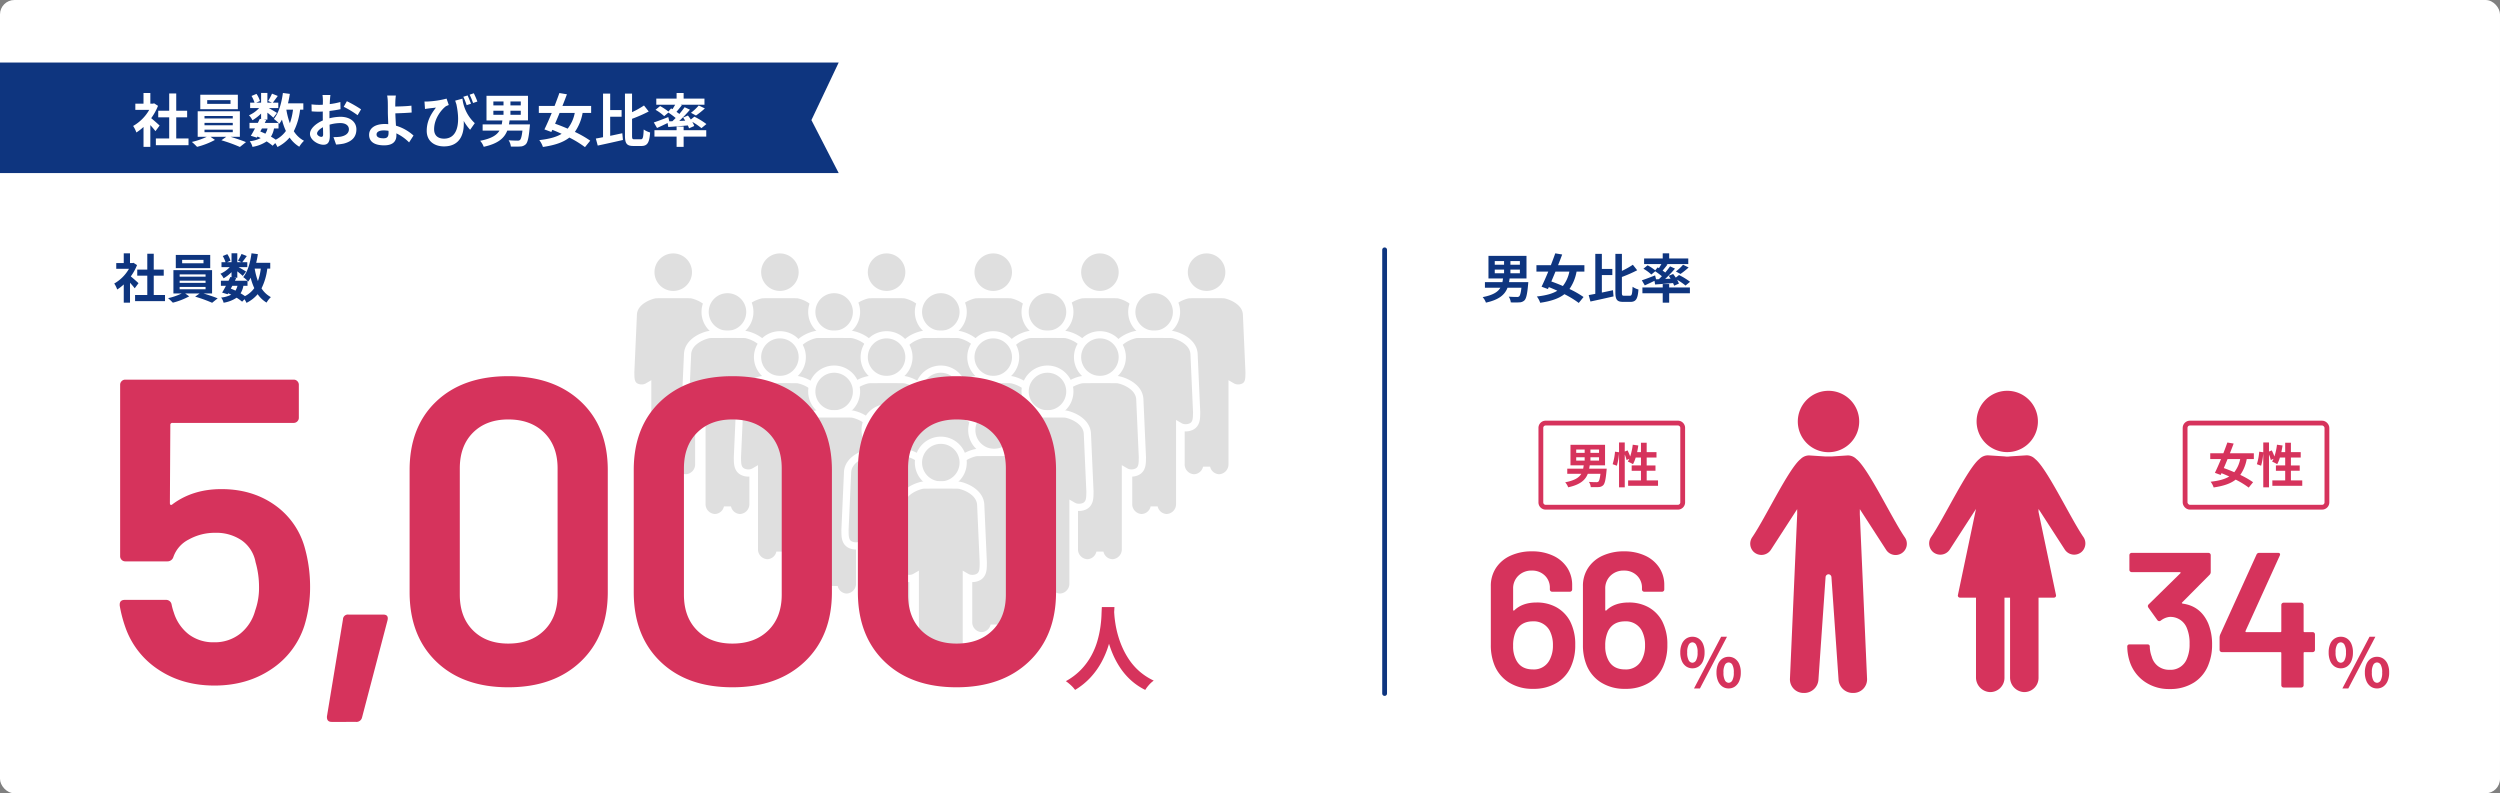 <svg xmlns="http://www.w3.org/2000/svg" width="1040" height="330" viewBox="0 0 1040 330">
  <rect x="0" y="0" width="1040" height="330" fill="#808080" stroke="none"/>
  <g id="グループ_2814" data-name="グループ 2814" transform="translate(-127 -865)">
    <rect id="長方形_676" data-name="長方形 676" width="1040" height="330" rx="6" transform="translate(127 865)" fill="#fff"/>
    <g id="グループ_2452" data-name="グループ 2452" transform="translate(0 10)">
      <g id="グループ_2358" data-name="グループ 2358" transform="translate(855.101 1017.573)">
        <path id="パス_1998" data-name="パス 1998" d="M69.441,12.771A12.771,12.771,0,1,1,56.67,0,12.771,12.771,0,0,1,69.441,12.771" transform="translate(-24.114 0)" fill="#d6335c"/>
        <path id="パス_1999" data-name="パス 1999" d="M64.252,93.645C58.823,85.7,49.123,65.083,44.167,61.174h0a4.991,4.991,0,0,0-3.59-1.52l-6.855.444H31.392l-6.855-.444a4.991,4.991,0,0,0-3.59,1.52h0C15.99,65.083,6.29,85.7.861,93.645a4.74,4.74,0,0,0,.411,5.965A4.7,4.7,0,0,0,8.6,98.9L19.528,82v2.18l-3.01,68.356a5.647,5.647,0,0,0,5.677,5.932,5.932,5.932,0,0,0,6.187-5.665l2.954-42.488a1.279,1.279,0,0,1,1.206-1.224h.031a1.279,1.279,0,0,1,1.206,1.224L36.732,152.8a5.932,5.932,0,0,0,6.187,5.665,5.647,5.647,0,0,0,5.677-5.932l-3.01-68.356V82L56.51,98.9a4.68,4.68,0,1,0,7.742-5.251" transform="translate(0 -32.77)" fill="#d6335c"/>
      </g>
      <g id="グループ_2357" data-name="グループ 2357" transform="translate(929.533 1017.573)">
        <path id="パス_2000" data-name="パス 2000" d="M214.963,25.4a12.754,12.754,0,1,0-10.989-10.988A12.76,12.76,0,0,0,214.963,25.4" transform="translate(-184.134 0)" fill="#d6335c"/>
        <path id="パス_2001" data-name="パス 2001" d="M224.2,93.478c-5.423-7.95-15.1-28.5-20.04-32.4v0a4.982,4.982,0,0,0-3.584-1.518l-6.844.443-.373.046a6.5,6.5,0,0,1-1.58,0l-.373-.046-6.844-.443a4.982,4.982,0,0,0-3.585,1.518v0c-4.945,3.9-14.618,24.451-20.041,32.4a4.762,4.762,0,0,0,.777,6.324,4.692,4.692,0,0,0,6.94-1.06l10.907-16.875h0l-7.529,35.852a.866.866,0,0,0,.848,1.044h6.682v33.119a6.088,6.088,0,0,0,5.741,6.169,5.923,5.923,0,0,0,6.105-5.92V118.763h2.326v33.119a6.088,6.088,0,0,0,5.741,6.169,5.923,5.923,0,0,0,6.105-5.92V118.763H212a.866.866,0,0,0,.848-1.044l-7.272-34.627V81.866l10.908,16.875a4.692,4.692,0,0,0,6.94,1.06,4.761,4.761,0,0,0,.777-6.324" transform="translate(-160.08 -32.718)" fill="#d6335c"/>
      </g>
    </g>
    <g id="グループ_2432" data-name="グループ 2432" transform="translate(-3698.611 16793.371)">
      <g id="グループ_2429" data-name="グループ 2429" transform="translate(4088 -15824.441)">
        <g id="グループ_2423" data-name="グループ 2423" transform="translate(88.749 0)">
          <path id="パス_2130" data-name="パス 2130" d="M19.251,18.594a9.3,9.3,0,1,0-9.3-9.3,9.306,9.306,0,0,0,9.3,9.3" transform="translate(-1.574)" fill="#dfdfdf" stroke="#fff" stroke-width="3"/>
          <path id="パス_2131" data-name="パス 2131" d="M34.287,30.588c-.114-5.889-7.378-8.173-9.163-8.421l0,.005c-.428-.045-1.768-.057-7.443-.057s-7.021.013-7.447.057v-.005c-1.791.248-9.051,2.532-9.166,8.392L0,54.41l0,.045L0,54.5c.007.227.012.454.013.686.024,1.929.064,4.332,2.319,5.346a5.446,5.446,0,0,0,2.207.459,4.824,4.824,0,0,0,2.523-.657V92.563a5.6,5.6,0,0,0,5.389,5.785A5.486,5.486,0,0,0,17.678,94,5.482,5.482,0,0,0,22.9,98.348a5.6,5.6,0,0,0,5.386-5.785V60.334a4.829,4.829,0,0,0,2.527.657,5.441,5.441,0,0,0,2.2-.459c2.256-1.014,2.292-3.418,2.318-5.346.005-.232.008-.459.018-.686v-.045Z" transform="translate(0 -3.498)" fill="#dfdfdf" stroke="#fff" stroke-width="3"/>
        </g>
        <g id="グループ_2424" data-name="グループ 2424" transform="translate(44.375 0)">
          <path id="パス_2130-2" data-name="パス 2130" d="M19.251,18.594a9.3,9.3,0,1,0-9.3-9.3,9.306,9.306,0,0,0,9.3,9.3" transform="translate(-1.574)" fill="#dfdfdf" stroke="#fff" stroke-width="3"/>
          <path id="パス_2131-2" data-name="パス 2131" d="M34.287,30.588c-.114-5.889-7.378-8.173-9.163-8.421l0,.005c-.428-.045-1.768-.057-7.443-.057s-7.021.013-7.447.057v-.005c-1.791.248-9.051,2.532-9.166,8.392L0,54.41l0,.045L0,54.5c.007.227.012.454.013.686.024,1.929.064,4.332,2.319,5.346a5.446,5.446,0,0,0,2.207.459,4.824,4.824,0,0,0,2.523-.657V92.563a5.6,5.6,0,0,0,5.389,5.785A5.486,5.486,0,0,0,17.678,94,5.482,5.482,0,0,0,22.9,98.348a5.6,5.6,0,0,0,5.386-5.785V60.334a4.829,4.829,0,0,0,2.527.657,5.441,5.441,0,0,0,2.2-.459c2.256-1.014,2.292-3.418,2.318-5.346.005-.232.008-.459.018-.686v-.045Z" transform="translate(0 -3.498)" fill="#dfdfdf" stroke="#fff" stroke-width="3"/>
        </g>
        <g id="グループ_2430" data-name="グループ 2430" transform="translate(0 0)">
          <path id="パス_2130-3" data-name="パス 2130" d="M19.251,18.594a9.3,9.3,0,1,0-9.3-9.3,9.306,9.306,0,0,0,9.3,9.3" transform="translate(-1.574)" fill="#dfdfdf" stroke="#fff" stroke-width="3"/>
          <path id="パス_2131-3" data-name="パス 2131" d="M34.287,30.588c-.114-5.889-7.378-8.173-9.163-8.421l0,.005c-.428-.045-1.768-.057-7.443-.057s-7.021.013-7.447.057v-.005c-1.791.248-9.051,2.532-9.166,8.392L0,54.41l0,.045L0,54.5c.007.227.012.454.013.686.024,1.929.064,4.332,2.319,5.346a5.446,5.446,0,0,0,2.207.459,4.824,4.824,0,0,0,2.523-.657V92.563a5.6,5.6,0,0,0,5.389,5.785A5.486,5.486,0,0,0,17.678,94,5.482,5.482,0,0,0,22.9,98.348a5.6,5.6,0,0,0,5.386-5.785V60.334a4.829,4.829,0,0,0,2.527.657,5.441,5.441,0,0,0,2.2-.459c2.256-1.014,2.292-3.418,2.318-5.346.005-.232.008-.459.018-.686v-.045Z" transform="translate(0 -3.498)" fill="#dfdfdf" stroke="#fff" stroke-width="3"/>
        </g>
        <g id="グループ_2422" data-name="グループ 2422" transform="translate(133.124 0)">
          <path id="パス_2130-4" data-name="パス 2130" d="M19.251,18.594a9.3,9.3,0,1,0-9.3-9.3,9.306,9.306,0,0,0,9.3,9.3" transform="translate(-1.574)" fill="#dfdfdf" stroke="#fff" stroke-width="3"/>
          <path id="パス_2131-4" data-name="パス 2131" d="M34.287,30.588c-.114-5.889-7.378-8.173-9.163-8.421l0,.005c-.428-.045-1.768-.057-7.443-.057s-7.021.013-7.447.057v-.005c-1.791.248-9.051,2.532-9.166,8.392L0,54.41l0,.045L0,54.5c.007.227.012.454.013.686.024,1.929.064,4.332,2.319,5.346a5.446,5.446,0,0,0,2.207.459,4.824,4.824,0,0,0,2.523-.657V92.563a5.6,5.6,0,0,0,5.389,5.785A5.486,5.486,0,0,0,17.678,94,5.482,5.482,0,0,0,22.9,98.348a5.6,5.6,0,0,0,5.386-5.785V60.334a4.829,4.829,0,0,0,2.527.657,5.441,5.441,0,0,0,2.2-.459c2.256-1.014,2.292-3.418,2.318-5.346.005-.232.008-.459.018-.686v-.045Z" transform="translate(0 -3.498)" fill="#dfdfdf" stroke="#fff" stroke-width="3"/>
        </g>
        <g id="グループ_2421" data-name="グループ 2421" transform="translate(177.499 0)">
          <path id="パス_2130-5" data-name="パス 2130" d="M19.251,18.594a9.3,9.3,0,1,0-9.3-9.3,9.306,9.306,0,0,0,9.3,9.3" transform="translate(-1.574)" fill="#dfdfdf" stroke="#fff" stroke-width="3"/>
          <path id="パス_2131-5" data-name="パス 2131" d="M34.287,30.588c-.114-5.889-7.378-8.173-9.163-8.421l0,.005c-.428-.045-1.768-.057-7.443-.057s-7.021.013-7.447.057v-.005c-1.791.248-9.051,2.532-9.166,8.392L0,54.41l0,.045L0,54.5c.007.227.012.454.013.686.024,1.929.064,4.332,2.319,5.346a5.446,5.446,0,0,0,2.207.459,4.824,4.824,0,0,0,2.523-.657V92.563a5.6,5.6,0,0,0,5.389,5.785A5.486,5.486,0,0,0,17.678,94,5.482,5.482,0,0,0,22.9,98.348a5.6,5.6,0,0,0,5.386-5.785V60.334a4.829,4.829,0,0,0,2.527.657,5.441,5.441,0,0,0,2.2-.459c2.256-1.014,2.292-3.418,2.318-5.346.005-.232.008-.459.018-.686v-.045Z" transform="translate(0 -3.498)" fill="#dfdfdf" stroke="#fff" stroke-width="3"/>
        </g>
        <g id="グループ_2420" data-name="グループ 2420" transform="translate(221.874 0)">
          <path id="パス_2130-6" data-name="パス 2130" d="M19.251,18.594a9.3,9.3,0,1,0-9.3-9.3,9.306,9.306,0,0,0,9.3,9.3" transform="translate(-1.574)" fill="#dfdfdf" stroke="#fff" stroke-width="3"/>
          <path id="パス_2131-6" data-name="パス 2131" d="M34.287,30.588c-.114-5.889-7.378-8.173-9.163-8.421l0,.005c-.428-.045-1.768-.057-7.443-.057s-7.021.013-7.447.057v-.005c-1.791.248-9.051,2.532-9.166,8.392L0,54.41l0,.045L0,54.5c.007.227.012.454.013.686.024,1.929.064,4.332,2.319,5.346a5.446,5.446,0,0,0,2.207.459,4.824,4.824,0,0,0,2.523-.657V92.563a5.6,5.6,0,0,0,5.389,5.785A5.486,5.486,0,0,0,17.678,94,5.482,5.482,0,0,0,22.9,98.348a5.6,5.6,0,0,0,5.386-5.785V60.334a4.829,4.829,0,0,0,2.527.657,5.441,5.441,0,0,0,2.2-.459c2.256-1.014,2.292-3.418,2.318-5.346.005-.232.008-.459.018-.686v-.045Z" transform="translate(0 -3.498)" fill="#dfdfdf" stroke="#fff" stroke-width="3"/>
        </g>
      </g>
      <g id="グループ_2425" data-name="グループ 2425" transform="translate(4110.563 -15807.895)">
        <g id="グループ_2423-2" data-name="グループ 2423" transform="translate(44.375 0)">
          <path id="パス_2130-7" data-name="パス 2130" d="M19.251,18.594a9.3,9.3,0,1,0-9.3-9.3,9.306,9.306,0,0,0,9.3,9.3" transform="translate(-1.574)" fill="#dfdfdf" stroke="#fff" stroke-width="3"/>
          <path id="パス_2131-7" data-name="パス 2131" d="M34.287,30.588c-.114-5.889-7.378-8.173-9.163-8.421l0,.005c-.428-.045-1.768-.057-7.443-.057s-7.021.013-7.447.057v-.005c-1.791.248-9.051,2.532-9.166,8.392L0,54.41l0,.045L0,54.5c.007.227.012.454.013.686.024,1.929.064,4.332,2.319,5.346a5.446,5.446,0,0,0,2.207.459,4.824,4.824,0,0,0,2.523-.657V92.563a5.6,5.6,0,0,0,5.389,5.785A5.486,5.486,0,0,0,17.678,94,5.482,5.482,0,0,0,22.9,98.348a5.6,5.6,0,0,0,5.386-5.785V60.334a4.829,4.829,0,0,0,2.527.657,5.441,5.441,0,0,0,2.2-.459c2.256-1.014,2.292-3.418,2.318-5.346.005-.232.008-.459.018-.686v-.045Z" transform="translate(0 -3.498)" fill="#dfdfdf" stroke="#fff" stroke-width="3"/>
        </g>
        <g id="グループ_2424-2" data-name="グループ 2424" transform="translate(0 0)">
          <path id="パス_2130-8" data-name="パス 2130" d="M19.251,18.594a9.3,9.3,0,1,0-9.3-9.3,9.306,9.306,0,0,0,9.3,9.3" transform="translate(-1.574)" fill="#dfdfdf" stroke="#fff" stroke-width="3"/>
          <path id="パス_2131-8" data-name="パス 2131" d="M34.287,30.588c-.114-5.889-7.378-8.173-9.163-8.421l0,.005c-.428-.045-1.768-.057-7.443-.057s-7.021.013-7.447.057v-.005c-1.791.248-9.051,2.532-9.166,8.392L0,54.41l0,.045L0,54.5c.007.227.012.454.013.686.024,1.929.064,4.332,2.319,5.346a5.446,5.446,0,0,0,2.207.459,4.824,4.824,0,0,0,2.523-.657V92.563a5.6,5.6,0,0,0,5.389,5.785A5.486,5.486,0,0,0,17.678,94,5.482,5.482,0,0,0,22.9,98.348a5.6,5.6,0,0,0,5.386-5.785V60.334a4.829,4.829,0,0,0,2.527.657,5.441,5.441,0,0,0,2.2-.459c2.256-1.014,2.292-3.418,2.318-5.346.005-.232.008-.459.018-.686v-.045Z" transform="translate(0 -3.498)" fill="#dfdfdf" stroke="#fff" stroke-width="3"/>
        </g>
        <g id="グループ_2422-2" data-name="グループ 2422" transform="translate(88.749 0)">
          <path id="パス_2130-9" data-name="パス 2130" d="M19.251,18.594a9.3,9.3,0,1,0-9.3-9.3,9.306,9.306,0,0,0,9.3,9.3" transform="translate(-1.574)" fill="#dfdfdf" stroke="#fff" stroke-width="3"/>
          <path id="パス_2131-9" data-name="パス 2131" d="M34.287,30.588c-.114-5.889-7.378-8.173-9.163-8.421l0,.005c-.428-.045-1.768-.057-7.443-.057s-7.021.013-7.447.057v-.005c-1.791.248-9.051,2.532-9.166,8.392L0,54.41l0,.045L0,54.5c.007.227.012.454.013.686.024,1.929.064,4.332,2.319,5.346a5.446,5.446,0,0,0,2.207.459,4.824,4.824,0,0,0,2.523-.657V92.563a5.6,5.6,0,0,0,5.389,5.785A5.486,5.486,0,0,0,17.678,94,5.482,5.482,0,0,0,22.9,98.348a5.6,5.6,0,0,0,5.386-5.785V60.334a4.829,4.829,0,0,0,2.527.657,5.441,5.441,0,0,0,2.2-.459c2.256-1.014,2.292-3.418,2.318-5.346.005-.232.008-.459.018-.686v-.045Z" transform="translate(0 -3.498)" fill="#dfdfdf" stroke="#fff" stroke-width="3"/>
        </g>
        <g id="グループ_2421-2" data-name="グループ 2421" transform="translate(133.124 0)">
          <path id="パス_2130-10" data-name="パス 2130" d="M19.251,18.594a9.3,9.3,0,1,0-9.3-9.3,9.306,9.306,0,0,0,9.3,9.3" transform="translate(-1.574)" fill="#dfdfdf" stroke="#fff" stroke-width="3"/>
          <path id="パス_2131-10" data-name="パス 2131" d="M34.287,30.588c-.114-5.889-7.378-8.173-9.163-8.421l0,.005c-.428-.045-1.768-.057-7.443-.057s-7.021.013-7.447.057v-.005c-1.791.248-9.051,2.532-9.166,8.392L0,54.41l0,.045L0,54.5c.007.227.012.454.013.686.024,1.929.064,4.332,2.319,5.346a5.446,5.446,0,0,0,2.207.459,4.824,4.824,0,0,0,2.523-.657V92.563a5.6,5.6,0,0,0,5.389,5.785A5.486,5.486,0,0,0,17.678,94,5.482,5.482,0,0,0,22.9,98.348a5.6,5.6,0,0,0,5.386-5.785V60.334a4.829,4.829,0,0,0,2.527.657,5.441,5.441,0,0,0,2.2-.459c2.256-1.014,2.292-3.418,2.318-5.346.005-.232.008-.459.018-.686v-.045Z" transform="translate(0 -3.498)" fill="#dfdfdf" stroke="#fff" stroke-width="3"/>
        </g>
        <g id="グループ_2420-2" data-name="グループ 2420" transform="translate(177.499 0)">
          <path id="パス_2130-11" data-name="パス 2130" d="M19.251,18.594a9.3,9.3,0,1,0-9.3-9.3,9.306,9.306,0,0,0,9.3,9.3" transform="translate(-1.574)" fill="#dfdfdf" stroke="#fff" stroke-width="3"/>
          <path id="パス_2131-11" data-name="パス 2131" d="M34.287,30.588c-.114-5.889-7.378-8.173-9.163-8.421l0,.005c-.428-.045-1.768-.057-7.443-.057s-7.021.013-7.447.057v-.005c-1.791.248-9.051,2.532-9.166,8.392L0,54.41l0,.045L0,54.5c.007.227.012.454.013.686.024,1.929.064,4.332,2.319,5.346a5.446,5.446,0,0,0,2.207.459,4.824,4.824,0,0,0,2.523-.657V92.563a5.6,5.6,0,0,0,5.389,5.785A5.486,5.486,0,0,0,17.678,94,5.482,5.482,0,0,0,22.9,98.348a5.6,5.6,0,0,0,5.386-5.785V60.334a4.829,4.829,0,0,0,2.527.657,5.441,5.441,0,0,0,2.2-.459c2.256-1.014,2.292-3.418,2.318-5.346.005-.232.008-.459.018-.686v-.045Z" transform="translate(0 -3.498)" fill="#dfdfdf" stroke="#fff" stroke-width="3"/>
        </g>
      </g>
      <g id="グループ_2428" data-name="グループ 2428" transform="translate(4132.375 -15789.093)">
        <g id="グループ_2410" data-name="グループ 2410" transform="translate(0 0)">
          <path id="パス_2130-12" data-name="パス 2130" d="M19.251,18.594a9.3,9.3,0,1,0-9.3-9.3,9.306,9.306,0,0,0,9.3,9.3" transform="translate(-1.574)" fill="#dfdfdf" stroke="#fff" stroke-width="3"/>
          <path id="パス_2131-12" data-name="パス 2131" d="M34.287,30.588c-.114-5.889-7.378-8.173-9.163-8.421l0,.005c-.428-.045-1.768-.057-7.443-.057s-7.021.013-7.447.057v-.005c-1.791.248-9.051,2.532-9.166,8.392L0,54.41l0,.045L0,54.5c.007.227.012.454.013.686.024,1.929.064,4.332,2.319,5.346a5.446,5.446,0,0,0,2.207.459,4.824,4.824,0,0,0,2.523-.657V92.563a5.6,5.6,0,0,0,5.389,5.785A5.486,5.486,0,0,0,17.678,94,5.482,5.482,0,0,0,22.9,98.348a5.6,5.6,0,0,0,5.386-5.785V60.334a4.829,4.829,0,0,0,2.527.657,5.441,5.441,0,0,0,2.2-.459c2.256-1.014,2.292-3.418,2.318-5.346.005-.232.008-.459.018-.686v-.045Z" transform="translate(0 -3.498)" fill="#dfdfdf" stroke="#fff" stroke-width="3"/>
        </g>
        <g id="グループ_2411" data-name="グループ 2411" transform="translate(44.375 0)">
          <path id="パス_2130-13" data-name="パス 2130" d="M19.251,18.594a9.3,9.3,0,1,0-9.3-9.3,9.306,9.306,0,0,0,9.3,9.3" transform="translate(-1.574)" fill="#dfdfdf" stroke="#fff" stroke-width="3"/>
          <path id="パス_2131-13" data-name="パス 2131" d="M34.287,30.588c-.114-5.889-7.378-8.173-9.163-8.421l0,.005c-.428-.045-1.768-.057-7.443-.057s-7.021.013-7.447.057v-.005c-1.791.248-9.051,2.532-9.166,8.392L0,54.41l0,.045L0,54.5c.007.227.012.454.013.686.024,1.929.064,4.332,2.319,5.346a5.446,5.446,0,0,0,2.207.459,4.824,4.824,0,0,0,2.523-.657V92.563a5.6,5.6,0,0,0,5.389,5.785A5.486,5.486,0,0,0,17.678,94,5.482,5.482,0,0,0,22.9,98.348a5.6,5.6,0,0,0,5.386-5.785V60.334a4.829,4.829,0,0,0,2.527.657,5.441,5.441,0,0,0,2.2-.459c2.256-1.014,2.292-3.418,2.318-5.346.005-.232.008-.459.018-.686v-.045Z" transform="translate(0 -3.498)" fill="#dfdfdf" stroke="#fff" stroke-width="3"/>
        </g>
        <g id="グループ_2412" data-name="グループ 2412" transform="translate(88.749 0)">
          <path id="パス_2130-14" data-name="パス 2130" d="M19.251,18.594a9.3,9.3,0,1,0-9.3-9.3,9.306,9.306,0,0,0,9.3,9.3" transform="translate(-1.574)" fill="#dfdfdf" stroke="#fff" stroke-width="3"/>
          <path id="パス_2131-14" data-name="パス 2131" d="M34.287,30.588c-.114-5.889-7.378-8.173-9.163-8.421l0,.005c-.428-.045-1.768-.057-7.443-.057s-7.021.013-7.447.057v-.005c-1.791.248-9.051,2.532-9.166,8.392L0,54.41l0,.045L0,54.5c.007.227.012.454.013.686.024,1.929.064,4.332,2.319,5.346a5.446,5.446,0,0,0,2.207.459,4.824,4.824,0,0,0,2.523-.657V92.563a5.6,5.6,0,0,0,5.389,5.785A5.486,5.486,0,0,0,17.678,94,5.482,5.482,0,0,0,22.9,98.348a5.6,5.6,0,0,0,5.386-5.785V60.334a4.829,4.829,0,0,0,2.527.657,5.441,5.441,0,0,0,2.2-.459c2.256-1.014,2.292-3.418,2.318-5.346.005-.232.008-.459.018-.686v-.045Z" transform="translate(0 -3.498)" fill="#dfdfdf" stroke="#fff" stroke-width="3"/>
        </g>
        <g id="グループ_2413" data-name="グループ 2413" transform="translate(133.124 0)">
          <path id="パス_2130-15" data-name="パス 2130" d="M19.251,18.594a9.3,9.3,0,1,0-9.3-9.3,9.306,9.306,0,0,0,9.3,9.3" transform="translate(-1.574)" fill="#dfdfdf" stroke="#fff" stroke-width="3"/>
          <path id="パス_2131-15" data-name="パス 2131" d="M34.287,30.588c-.114-5.889-7.378-8.173-9.163-8.421l0,.005c-.428-.045-1.768-.057-7.443-.057s-7.021.013-7.447.057v-.005c-1.791.248-9.051,2.532-9.166,8.392L0,54.41l0,.045L0,54.5c.007.227.012.454.013.686.024,1.929.064,4.332,2.319,5.346a5.446,5.446,0,0,0,2.207.459,4.824,4.824,0,0,0,2.523-.657V92.563a5.6,5.6,0,0,0,5.389,5.785A5.486,5.486,0,0,0,17.678,94,5.482,5.482,0,0,0,22.9,98.348a5.6,5.6,0,0,0,5.386-5.785V60.334a4.829,4.829,0,0,0,2.527.657,5.441,5.441,0,0,0,2.2-.459c2.256-1.014,2.292-3.418,2.318-5.346.005-.232.008-.459.018-.686v-.045Z" transform="translate(0 -3.498)" fill="#dfdfdf" stroke="#fff" stroke-width="3"/>
        </g>
      </g>
      <g id="グループ_2426" data-name="グループ 2426" transform="translate(4154.938 -15774.802)">
        <g id="グループ_2416" data-name="グループ 2416" transform="translate(0 0)">
          <path id="パス_2130-16" data-name="パス 2130" d="M19.251,18.594a9.3,9.3,0,1,0-9.3-9.3,9.306,9.306,0,0,0,9.3,9.3" transform="translate(-1.574)" fill="#dfdfdf" stroke="#fff" stroke-width="3"/>
          <path id="パス_2131-16" data-name="パス 2131" d="M34.287,30.588c-.114-5.889-7.378-8.173-9.163-8.421l0,.005c-.428-.045-1.768-.057-7.443-.057s-7.021.013-7.447.057v-.005c-1.791.248-9.051,2.532-9.166,8.392L0,54.41l0,.045L0,54.5c.007.227.012.454.013.686.024,1.929.064,4.332,2.319,5.346a5.446,5.446,0,0,0,2.207.459,4.824,4.824,0,0,0,2.523-.657V92.563a5.6,5.6,0,0,0,5.389,5.785A5.486,5.486,0,0,0,17.678,94,5.482,5.482,0,0,0,22.9,98.348a5.6,5.6,0,0,0,5.386-5.785V60.334a4.829,4.829,0,0,0,2.527.657,5.441,5.441,0,0,0,2.2-.459c2.256-1.014,2.292-3.418,2.318-5.346.005-.232.008-.459.018-.686v-.045Z" transform="translate(0 -3.498)" fill="#dfdfdf" stroke="#fff" stroke-width="3"/>
        </g>
        <g id="グループ_2415" data-name="グループ 2415" transform="translate(44.375 0)">
          <path id="パス_2130-17" data-name="パス 2130" d="M19.251,18.594a9.3,9.3,0,1,0-9.3-9.3,9.306,9.306,0,0,0,9.3,9.3" transform="translate(-1.574)" fill="#dfdfdf" stroke="#fff" stroke-width="3"/>
          <path id="パス_2131-17" data-name="パス 2131" d="M34.287,30.588c-.114-5.889-7.378-8.173-9.163-8.421l0,.005c-.428-.045-1.768-.057-7.443-.057s-7.021.013-7.447.057v-.005c-1.791.248-9.051,2.532-9.166,8.392L0,54.41l0,.045L0,54.5c.007.227.012.454.013.686.024,1.929.064,4.332,2.319,5.346a5.446,5.446,0,0,0,2.207.459,4.824,4.824,0,0,0,2.523-.657V92.563a5.6,5.6,0,0,0,5.389,5.785A5.486,5.486,0,0,0,17.678,94,5.482,5.482,0,0,0,22.9,98.348a5.6,5.6,0,0,0,5.386-5.785V60.334a4.829,4.829,0,0,0,2.527.657,5.441,5.441,0,0,0,2.2-.459c2.256-1.014,2.292-3.418,2.318-5.346.005-.232.008-.459.018-.686v-.045Z" transform="translate(0 -3.498)" fill="#dfdfdf" stroke="#fff" stroke-width="3"/>
        </g>
        <g id="グループ_2414" data-name="グループ 2414" transform="translate(88.749 0)">
          <path id="パス_2130-18" data-name="パス 2130" d="M19.251,18.594a9.3,9.3,0,1,0-9.3-9.3,9.306,9.306,0,0,0,9.3,9.3" transform="translate(-1.574)" fill="#dfdfdf" stroke="#fff" stroke-width="3"/>
          <path id="パス_2131-18" data-name="パス 2131" d="M34.287,30.588c-.114-5.889-7.378-8.173-9.163-8.421l0,.005c-.428-.045-1.768-.057-7.443-.057s-7.021.013-7.447.057v-.005c-1.791.248-9.051,2.532-9.166,8.392L0,54.41l0,.045L0,54.5c.007.227.012.454.013.686.024,1.929.064,4.332,2.319,5.346a5.446,5.446,0,0,0,2.207.459,4.824,4.824,0,0,0,2.523-.657V92.563a5.6,5.6,0,0,0,5.389,5.785A5.486,5.486,0,0,0,17.678,94,5.482,5.482,0,0,0,22.9,98.348a5.6,5.6,0,0,0,5.386-5.785V60.334a4.829,4.829,0,0,0,2.527.657,5.441,5.441,0,0,0,2.2-.459c2.256-1.014,2.292-3.418,2.318-5.346.005-.232.008-.459.018-.686v-.045Z" transform="translate(0 -3.498)" fill="#dfdfdf" stroke="#fff" stroke-width="3"/>
        </g>
      </g>
      <g id="グループ_2427" data-name="グループ 2427" transform="translate(4177.125 -15758.759)">
        <g id="グループ_2418" data-name="グループ 2418" transform="translate(0 0)">
          <path id="パス_2130-19" data-name="パス 2130" d="M19.251,18.594a9.3,9.3,0,1,0-9.3-9.3,9.306,9.306,0,0,0,9.3,9.3" transform="translate(-1.574)" fill="#dfdfdf" stroke="#fff" stroke-width="3"/>
          <path id="パス_2131-19" data-name="パス 2131" d="M34.287,30.588c-.114-5.889-7.378-8.173-9.163-8.421l0,.005c-.428-.045-1.768-.057-7.443-.057s-7.021.013-7.447.057v-.005c-1.791.248-9.051,2.532-9.166,8.392L0,54.41l0,.045L0,54.5c.007.227.012.454.013.686.024,1.929.064,4.332,2.319,5.346a5.446,5.446,0,0,0,2.207.459,4.824,4.824,0,0,0,2.523-.657V92.563a5.6,5.6,0,0,0,5.389,5.785A5.486,5.486,0,0,0,17.678,94,5.482,5.482,0,0,0,22.9,98.348a5.6,5.6,0,0,0,5.386-5.785V60.334a4.829,4.829,0,0,0,2.527.657,5.441,5.441,0,0,0,2.2-.459c2.256-1.014,2.292-3.418,2.318-5.346.005-.232.008-.459.018-.686v-.045Z" transform="translate(0 -3.498)" fill="#dfdfdf" stroke="#fff" stroke-width="3"/>
        </g>
        <g id="グループ_2417" data-name="グループ 2417" transform="translate(44.375 0)">
          <path id="パス_2130-20" data-name="パス 2130" d="M19.251,18.594a9.3,9.3,0,1,0-9.3-9.3,9.306,9.306,0,0,0,9.3,9.3" transform="translate(-1.574)" fill="#dfdfdf" stroke="#fff" stroke-width="3"/>
          <path id="パス_2131-20" data-name="パス 2131" d="M34.287,30.588c-.114-5.889-7.378-8.173-9.163-8.421l0,.005c-.428-.045-1.768-.057-7.443-.057s-7.021.013-7.447.057v-.005c-1.791.248-9.051,2.532-9.166,8.392L0,54.41l0,.045L0,54.5c.007.227.012.454.013.686.024,1.929.064,4.332,2.319,5.346a5.446,5.446,0,0,0,2.207.459,4.824,4.824,0,0,0,2.523-.657V92.563a5.6,5.6,0,0,0,5.389,5.785A5.486,5.486,0,0,0,17.678,94,5.482,5.482,0,0,0,22.9,98.348a5.6,5.6,0,0,0,5.386-5.785V60.334a4.829,4.829,0,0,0,2.527.657,5.441,5.441,0,0,0,2.2-.459c2.256-1.014,2.292-3.418,2.318-5.346.005-.232.008-.459.018-.686v-.045Z" transform="translate(0 -3.498)" fill="#dfdfdf" stroke="#fff" stroke-width="3"/>
        </g>
      </g>
      <g id="グループ_2419" data-name="グループ 2419" transform="translate(4199.313 -15745.221)">
        <path id="パス_2130-21" data-name="パス 2130" d="M19.251,18.594a9.3,9.3,0,1,0-9.3-9.3,9.306,9.306,0,0,0,9.3,9.3" transform="translate(-1.574 0)" fill="#dfdfdf" stroke="#fff" stroke-width="3"/>
        <path id="パス_2131-21" data-name="パス 2131" d="M34.287,30.588c-.114-5.889-7.378-8.173-9.163-8.421l0,.005c-.428-.045-1.768-.057-7.443-.057s-7.021.013-7.447.057v-.005c-1.791.248-9.051,2.532-9.166,8.392L0,54.41l0,.045L0,54.5c.007.227.012.454.013.686.024,1.929.064,4.332,2.319,5.346a5.446,5.446,0,0,0,2.207.459,4.824,4.824,0,0,0,2.523-.657V92.563a5.6,5.6,0,0,0,5.389,5.785A5.486,5.486,0,0,0,17.678,94,5.482,5.482,0,0,0,22.9,98.348a5.6,5.6,0,0,0,5.386-5.785V60.334a4.829,4.829,0,0,0,2.527.657,5.441,5.441,0,0,0,2.2-.459c2.256-1.014,2.292-3.418,2.318-5.346.005-.232.008-.459.018-.686v-.045Z" transform="translate(0 -3.498)" fill="#dfdfdf" stroke="#fff" stroke-width="3"/>
      </g>
    </g>
    <path id="パス_2180" data-name="パス 2180" d="M5.72-11.858H9.592v1.54H5.72Zm0-3.542H9.592v1.518H5.72Zm10.45,1.518H12.232V-15.4H16.17Zm0,3.564H12.232v-1.54H16.17ZM11.66-6.644c.088-.506.176-.99.242-1.518H18.92v-9.394H3.1v9.394h6.05C9.086-7.634,9-7.128,8.91-6.644H1.628V-4.29H8.052C7.018-2.53,4.972-1.232.682-.4A7.022,7.022,0,0,1,2.046,1.892C7.59.682,9.922-1.452,11.022-4.29h5.786c-.242,2.178-.572,3.278-.968,3.608a1.383,1.383,0,0,1-.968.22c-.594,0-1.98-.022-3.344-.132a5.187,5.187,0,0,1,.858,2.4c1.386.022,2.728.044,3.5-.022a3.092,3.092,0,0,0,2.2-.858c.7-.7,1.144-2.508,1.5-6.512.044-.352.088-1.056.088-1.056Zm25.1-4.378a14.078,14.078,0,0,1-2.706,6.006c-1.65-.726-3.3-1.364-4.8-1.892.55-1.3,1.144-2.684,1.716-4.114Zm6.248,0v-2.662H32.054c.616-1.518,1.188-3.036,1.716-4.444l-2.882-.484c-.528,1.518-1.166,3.212-1.826,4.928H23.056v2.662h4.928c-.968,2.354-1.958,4.576-2.794,6.292l2.64.968.374-.814c1.166.462,2.354.968,3.542,1.518-2.068,1.276-4.818,1.98-8.514,2.4a8.82,8.82,0,0,1,1.386,2.618c4.444-.66,7.7-1.716,10.076-3.586a38.212,38.212,0,0,1,5.962,3.652l2-2.464a40.005,40.005,0,0,0-5.852-3.344,18.316,18.316,0,0,0,2.948-7.238ZM50.27-9.57h4.356v-2.552H50.27v-6.27H47.542V-1.76c-1.012.2-1.936.374-2.75.506l.726,2.684C48.224.858,51.81.066,55.132-.7L54.89-3.278c-1.518.33-3.1.682-4.62.99Zm9.284,8.6c-.836,0-.946-.176-.946-1.43v-6.38a55.5,55.5,0,0,0,6.358-2.794l-1.8-2.288a32.976,32.976,0,0,1-4.554,2.552v-7.084H55.9V-2.42c0,3.124.7,4,3.256,4h3.036c2.354,0,3.036-1.43,3.3-5.148a7.988,7.988,0,0,1-2.442-1.144c-.154,2.992-.286,3.74-1.1,3.74ZM72.82-7.81l-.4-1.628C70.4-8.646,68.288-7.832,66.9-7.392L68.134-5.28c1.188-.528,2.64-1.21,4.026-1.892l.264,1.518c2.112-.154,4.8-.352,7.458-.594a8.518,8.518,0,0,1,.462,1.1l1.98-.88a9.089,9.089,0,0,0-.748-1.584,24.272,24.272,0,0,1,3.5,2.4l1.892-1.562a27.957,27.957,0,0,0-4.6-2.816L81.026-8.514c-.352-.528-.748-1.056-1.1-1.518l-1.848.77c.264.374.55.77.792,1.188l-2.266.11a53.489,53.489,0,0,0,4.092-4.29L78.65-13.2c-.55.792-1.254,1.672-2,2.574-.33-.264-.7-.528-1.1-.814.638-.748,1.364-1.65,2.046-2.53l-.484-.176h9.108v-2.332H78.276v-2.134H75.592v2.134H67.848v2.332h7.194c-.308.55-.682,1.166-1.034,1.694l-.528-.308-1.012,1.21A21.937,21.937,0,0,0,69.3-13.64l-1.738,1.43a17.335,17.335,0,0,1,3.3,2.42l1.606-1.364A30.261,30.261,0,0,1,75.24-9.086c-.418.418-.836.836-1.254,1.232Zm10.164-2.222a32.464,32.464,0,0,0,3.388-2.706L84.04-13.86a19.987,19.987,0,0,1-2.97,2.794Zm-4.708,4.2H75.592v1.408H67.144V-2h8.448V1.914h2.684V-2H86.9v-2.42H78.276Z" transform="translate(743.101 989)" fill="#0e357f"/>
    <path id="パス_2178" data-name="パス 2178" d="M-322.56-56.52a60.012,60.012,0,0,1,2.34,16.74,53.882,53.882,0,0,1-2.34,16.02A34.263,34.263,0,0,1-336.42-5.49Q-346.5,1.26-360,1.26q-13.32,0-23.22-6.57a34.672,34.672,0,0,1-13.86-17.73,54.4,54.4,0,0,1-2.34-9v-.36q0-1.98,2.16-1.98h17.1a2.307,2.307,0,0,1,2.34,1.98,23.718,23.718,0,0,0,.9,3.24,18.333,18.333,0,0,0,6.3,9.18,16.9,16.9,0,0,0,10.44,3.24,17.032,17.032,0,0,0,10.8-3.51,18.4,18.4,0,0,0,6.3-9.63,28.079,28.079,0,0,0,1.62-9.9,37.169,37.169,0,0,0-1.44-10.26,14.206,14.206,0,0,0-5.76-9.09,18.666,18.666,0,0,0-10.98-3.15,22.15,22.15,0,0,0-11.07,2.79,12.913,12.913,0,0,0-6.39,7.29,2.552,2.552,0,0,1-2.52,1.8h-17.46a2.083,2.083,0,0,1-1.53-.63,2.083,2.083,0,0,1-.63-1.53v-71.28a2.083,2.083,0,0,1,.63-1.53,2.083,2.083,0,0,1,1.53-.63h70.02a2.083,2.083,0,0,1,1.53.63,2.083,2.083,0,0,1,.63,1.53v13.68a2.083,2.083,0,0,1-.63,1.53,2.083,2.083,0,0,1-1.53.63h-50.4a.8.8,0,0,0-.9.9l-.18,32.4q0,.72.36.81a.748.748,0,0,0,.72-.27q8.46-6.3,20.34-6.3,12.6,0,21.87,6.39A32.061,32.061,0,0,1-322.56-56.52Zm11.34,72.9q-2.16,0-1.98-2.34l6.66-40.32a2.031,2.031,0,0,1,2.34-1.98h14.4q2.34,0,1.8,2.34l-10.62,40.5a2.37,2.37,0,0,1-2.52,1.8Zm73.44-14.4q-18.9,0-29.97-10.71t-11.07-28.89V-88.38q0-18,11.07-28.53t29.97-10.53q18.9,0,30.15,10.53t11.25,28.53v50.76q0,18.18-11.25,28.89T-237.78,1.98Zm0-18.18q9.36,0,14.94-5.49t5.58-14.85V-89.1q0-9.36-5.58-14.85t-14.94-5.49q-9.18,0-14.67,5.49t-5.49,14.85v52.56q0,9.36,5.49,14.85T-237.78-16.2Zm93.24,18.18q-18.9,0-29.97-10.71t-11.07-28.89V-88.38q0-18,11.07-28.53t29.97-10.53q18.9,0,30.15,10.53t11.25,28.53v50.76q0,18.18-11.25,28.89T-144.54,1.98Zm0-18.18q9.36,0,14.94-5.49t5.58-14.85V-89.1q0-9.36-5.58-14.85t-14.94-5.49q-9.18,0-14.67,5.49T-164.7-89.1v52.56q0,9.36,5.49,14.85T-144.54-16.2ZM-51.3,1.98q-18.9,0-29.97-10.71T-92.34-37.62V-88.38q0-18,11.07-28.53t29.97-10.53q18.9,0,30.15,10.53T-9.9-88.38v50.76q0,18.18-11.25,28.89T-51.3,1.98Zm0-18.18q9.36,0,14.94-5.49t5.58-14.85V-89.1q0-9.36-5.58-14.85t-14.94-5.49q-9.18,0-14.67,5.49T-71.46-89.1v52.56q0,9.36,5.49,14.85T-51.3-16.2Z" transform="translate(576.217 1148.93)" fill="#d6335c"/>
    <path id="パス_2179" data-name="パス 2179" d="M15.808-31.388h5.244q-.076,1.6-.266,4.1t-.7,5.567a50.18,50.18,0,0,1-1.539,6.4,37.91,37.91,0,0,1-2.793,6.669A31.842,31.842,0,0,1,11.267-2.3,29.135,29.135,0,0,1,4.674,3.078,12.305,12.305,0,0,0,3.021,1.216,19.24,19.24,0,0,0,.836-.57,26.5,26.5,0,0,0,7.22-5.434a27.347,27.347,0,0,0,4.218-5.757,30.241,30.241,0,0,0,2.508-6.08,42.4,42.4,0,0,0,1.254-5.8,48.349,48.349,0,0,0,.456-4.9Q15.732-30.134,15.808-31.388Zm5.054,1.026q.038.722.152,2.28t.456,3.724a42.147,42.147,0,0,0,1.045,4.693A37.965,37.965,0,0,0,24.4-14.478a32.322,32.322,0,0,0,2.926,5.206A25.032,25.032,0,0,0,31.559-4.56,25.655,25.655,0,0,0,37.392-.8a12.231,12.231,0,0,0-2.033,1.862,14.228,14.228,0,0,0-1.5,2.014,26.01,26.01,0,0,1-6.1-4.161,27.905,27.905,0,0,1-4.446-5.244,35.585,35.585,0,0,1-3.059-5.757A44.139,44.139,0,0,1,18.3-17.841,53.563,53.563,0,0,1,17.176-23.1q-.38-2.432-.513-4.218t-.209-2.584Z" transform="translate(569.56 1148.93)" fill="#d6335c"/>
    <path id="パス_2177" data-name="パス 2177" d="M10.45-6.2c-.462-.44-2.156-1.958-3.212-2.816a21.354,21.354,0,0,0,2.6-4.708L8.36-14.674l-.462.11h-.99v-4.048h-2.6v4.048H1.188v2.376h5.3A16.433,16.433,0,0,1,.352-6.05,10.486,10.486,0,0,1,1.584-3.564,18.2,18.2,0,0,0,4.312-5.676v7.59h2.6V-6.38c.748.814,1.5,1.694,1.958,2.31Zm6.336,4.928V-9.328h4.158v-2.53H16.786v-6.578H14.1v6.578H9.922v2.53H14.1v8.052H9.02V1.276H21.472V-1.276Zm20.7-13.2H28.6v-1.43h8.888Zm2.794-3.476H25.96v5.5H40.282ZM27.566-4.642h10.78v.968H27.566Zm0-2.6h10.78v.924H27.566Zm0-2.618h10.78v.946H27.566ZM41.052-1.914v-9.724H24.97v9.724h3.454A26.857,26.857,0,0,1,22.748.044a23.011,23.011,0,0,1,1.98,1.87,29.313,29.313,0,0,0,6.82-2.64L29.854-1.914H35.86L34.012-.594a58.557,58.557,0,0,1,7.062,2.552L43.384.11c-1.518-.616-3.828-1.408-5.9-2.024ZM55.792-5.1V-7.216c.132.132.22.242.308.33A13.955,13.955,0,0,0,57.112-8.47a23.29,23.29,0,0,0,1.5,4.334A10.807,10.807,0,0,1,54.736-.814,20.49,20.49,0,0,0,52.91-1.98,8.891,8.891,0,0,0,54.076-5.1Zm-6.314,0h2.134a6.689,6.689,0,0,1-.836,2c-.638-.308-1.276-.572-1.936-.836Zm11.836-7.15a23.54,23.54,0,0,1-1.188,5.17,27.76,27.76,0,0,1-1.342-5.17Zm3.938,0v-2.42H59.4c.286-1.166.528-2.376.7-3.608l-2.64-.352c-.528,3.916-1.584,7.656-3.454,9.9a15.254,15.254,0,0,1,1.782,1.518H50.556l.528-1.056-.946-.2h1.408v-2.662c.858.682,1.782,1.452,2.266,1.914l1.386-1.8c-.484-.33-2.046-1.254-3.1-1.848H55.7v-2.068h-2.09c.528-.682,1.21-1.606,1.892-2.552l-2.2-.88a21.25,21.25,0,0,1-1.474,2.794l1.452.638H51.546v-3.7h-2.4v3.7H47.3l1.408-.616a9.373,9.373,0,0,0-1.32-2.728L45.5-17.49a11.72,11.72,0,0,1,1.144,2.552H44.968v2.068H48.4a11.687,11.687,0,0,1-3.872,2.75,7.915,7.915,0,0,1,1.32,1.892,15.856,15.856,0,0,0,3.3-2.552v2.112l-.484-.11c-.22.484-.484,1.012-.748,1.562h-3.19V-5.1h2.09c-.55,1.056-1.1,2.046-1.584,2.816l2.288.7L47.762-2a12.686,12.686,0,0,1,1.232.594A11.561,11.561,0,0,1,44.814-.22a5.779,5.779,0,0,1,1.034,2.156A13.5,13.5,0,0,0,51.26-.154,20.848,20.848,0,0,1,53.548,1.5l.99-1.012a9.935,9.935,0,0,1,.836,1.5,14.289,14.289,0,0,0,4.642-3.608,11.941,11.941,0,0,0,3.7,3.5A10.1,10.1,0,0,1,65.516-.4a10.326,10.326,0,0,1-3.894-3.652,24.755,24.755,0,0,0,2.4-8.206Z" transform="translate(174.171 989)" fill="#0e357f"/>
    <g id="グループ_2698" data-name="グループ 2698">
      <path id="パス_2138" data-name="パス 2138" d="M0,0H348.9L337.548,23.96,348.9,46H0Z" transform="translate(127 891)" fill="#0e357f"/>
      <path id="パス_2176" data-name="パス 2176" d="M-108.6-6.768c-.5-.48-2.352-2.136-3.5-3.072a23.3,23.3,0,0,0,2.832-5.136l-1.608-1.032-.5.12h-1.08V-20.3H-115.3v4.416H-118.7V-13.3h5.784a17.927,17.927,0,0,1-6.7,6.7,11.439,11.439,0,0,1,1.344,2.712,19.86,19.86,0,0,0,2.976-2.3v8.28h2.832V-6.96c.816.888,1.632,1.848,2.136,2.52Zm6.912,5.376v-8.784h4.536v-2.76h-4.536v-7.176h-2.928v7.176h-4.56v2.76h4.56v8.784h-5.544V1.392h13.584V-1.392Zm22.584-14.4h-9.7v-1.56h9.7Zm3.048-3.792H-91.68v6h15.624ZM-89.928-5.064h11.76v1.056h-11.76Zm0-2.832h11.76v1.008h-11.76Zm0-2.856h11.76V-9.72h-11.76Zm14.712,8.664V-12.7H-92.76V-2.088h3.768A29.3,29.3,0,0,1-95.184.048a25.1,25.1,0,0,1,2.16,2.04,31.978,31.978,0,0,0,7.44-2.88l-1.848-1.3h6.552L-82.9-.648a63.88,63.88,0,0,1,7.7,2.784L-72.672.12c-1.656-.672-4.176-1.536-6.432-2.208Zm16.08-3.48v-2.3c.144.144.24.264.336.36A15.224,15.224,0,0,0-57.7-9.24a25.408,25.408,0,0,0,1.632,4.728A11.79,11.79,0,0,1-60.288-.888,22.353,22.353,0,0,0-62.28-2.16a9.7,9.7,0,0,0,1.272-3.408Zm-6.888,0H-63.7a7.3,7.3,0,0,1-.912,2.184C-65.3-3.72-66-4.008-66.72-4.3Zm12.912-7.8a25.68,25.68,0,0,1-1.3,5.64,30.282,30.282,0,0,1-1.464-5.64Zm4.3,0v-2.64H-55.2c.312-1.272.576-2.592.768-3.936l-2.88-.384c-.576,4.272-1.728,8.352-3.768,10.8a16.64,16.64,0,0,1,1.944,1.656h-5.712l.576-1.152L-65.3-9.24h1.536v-2.9c.936.744,1.944,1.584,2.472,2.088l1.512-1.968c-.528-.36-2.232-1.368-3.384-2.016h3.936V-16.3h-2.28c.576-.744,1.32-1.752,2.064-2.784l-2.4-.96a23.183,23.183,0,0,1-1.608,3.048l1.584.7h-1.9v-4.032h-2.616V-16.3H-68.4l1.536-.672a10.225,10.225,0,0,0-1.44-2.976l-2.064.864A12.785,12.785,0,0,1-69.12-16.3h-1.824v2.256H-67.2a12.749,12.749,0,0,1-4.224,3,8.634,8.634,0,0,1,1.44,2.064,17.3,17.3,0,0,0,3.6-2.784v2.3l-.528-.12c-.24.528-.528,1.1-.816,1.7h-3.48v2.3h2.28c-.6,1.152-1.2,2.232-1.728,3.072l2.5.768.264-.456a13.84,13.84,0,0,1,1.344.648,12.611,12.611,0,0,1-4.56,1.3,6.3,6.3,0,0,1,1.128,2.352,14.724,14.724,0,0,0,5.9-2.28,22.744,22.744,0,0,1,2.5,1.8l1.08-1.1a10.838,10.838,0,0,1,.912,1.632,15.588,15.588,0,0,0,5.064-3.936A13.027,13.027,0,0,0-50.5,2.04,11.021,11.021,0,0,1-48.528-.432a11.264,11.264,0,0,1-4.248-3.984,27.006,27.006,0,0,0,2.616-8.952Zm11.28-6.12h-3.312a19.315,19.315,0,0,1,.168,2.112c0,.408,0,1.1-.024,1.944-.48.024-.96.048-1.392.048a26.613,26.613,0,0,1-3.312-.192l.048,2.9a29.424,29.424,0,0,0,3.36.12c.384,0,.816-.024,1.272-.048v2.016c0,.552,0,1.128.024,1.7-2.952,1.272-5.352,3.456-5.352,5.544,0,2.544,3.288,4.56,5.616,4.56,1.584,0,2.64-.792,2.64-3.768,0-.816-.048-2.688-.1-4.584A16.181,16.181,0,0,1-33.384-7.8c2.088,0,3.528.96,3.528,2.592,0,1.752-1.536,2.712-3.48,3.072a18.48,18.48,0,0,1-2.952.168l1.1,3.1A21.974,21.974,0,0,0-32.04.744c3.816-.96,5.3-3.1,5.3-5.928,0-3.312-2.9-5.232-6.6-5.232a19.886,19.886,0,0,0-4.608.624v-.888c0-.7,0-1.44.024-2.16,1.56-.192,3.216-.432,4.584-.744l-.072-2.976a29.393,29.393,0,0,1-4.416.864c.024-.6.048-1.176.072-1.7C-37.7-18.024-37.608-19.056-37.536-19.488ZM-30.7-16.9l-1.32,2.328a38.185,38.185,0,0,1,5.784,3.5l1.44-2.448A50.152,50.152,0,0,0-30.7-16.9ZM-43.1-3.456c0-.84.984-1.824,2.448-2.616.048,1.3.072,2.4.072,3,0,.816-.336,1.008-.768,1.008C-41.976-2.064-43.1-2.712-43.1-3.456Zm24.744.384c0-1.032,1.128-1.68,3-1.68a13.055,13.055,0,0,1,1.968.168c.024.336.024.624.024.84,0,1.608-.552,2.28-2.088,2.28C-17.136-1.464-18.36-1.9-18.36-3.072Zm8.04-16.176h-3.624a17.366,17.366,0,0,1,.264,2.808c.024,1.032.024,2.448.024,3.912,0,1.272.1,3.312.168,5.184A13.639,13.639,0,0,0-14.9-7.416c-4.416,0-6.552,1.992-6.552,4.488,0,3.264,2.808,4.392,6.24,4.392,4.032,0,5.112-2.016,5.112-4.152,0-.24,0-.528-.024-.84A18.721,18.721,0,0,1-4.824.24l1.848-2.856a18.844,18.844,0,0,0-7.3-4.1c-.12-1.776-.216-3.7-.264-5.136,1.944-.048,4.776-.168,6.792-.336l-.1-2.856c-1.992.24-4.8.336-6.72.36,0-.624,0-1.2.024-1.752A23.1,23.1,0,0,1-10.32-19.248ZM19.536-19.3l-1.8.552a28.025,28.025,0,0,1,1.392,3.5l1.8-.6C20.592-16.824,19.968-18.312,19.536-19.3Zm2.568-.912-1.728.6a31.562,31.562,0,0,1,1.416,3.456l1.8-.6A32.606,32.606,0,0,0,22.1-20.208ZM1.584-16.776l.216,3.12c.552-.1.912-.144,1.416-.216.72-.1,2.232-.264,3.144-.36C4.128-11.376,2.52-8.448,2.52-4.56,2.52-.216,5.808,1.9,9.672,1.9c6.7,0,8.568-5.136,8.232-10.608a20.512,20.512,0,0,0,2.664,3.7l1.944-2.76a16.469,16.469,0,0,1-5.136-10.2l-3.024.84c.168.5.336,1.008.5,1.488C16.7-6.96,15-1.32,9.72-1.32c-2.3,0-4.128-1.1-4.128-3.912,0-4.608,3.24-8.328,4.872-9.552a10.466,10.466,0,0,1,1.224-.528l-.912-2.664a37.514,37.514,0,0,1-7.848,1.2A12.544,12.544,0,0,1,1.584-16.776Zm28.656,3.84h4.224v1.68H30.24Zm0-3.864h4.224v1.656H30.24Zm11.4,1.656h-4.3V-16.8h4.3Zm0,3.888h-4.3v-1.68h4.3ZM36.72-7.248c.1-.552.192-1.08.264-1.656H44.64V-19.152H27.384V-8.9h6.6c-.072.576-.168,1.128-.264,1.656H25.776V-4.68h7.008c-1.128,1.92-3.36,3.336-8.04,4.248a7.66,7.66,0,0,1,1.488,2.5C32.28.744,34.824-1.584,36.024-4.68h6.312C42.072-2.3,41.712-1.1,41.28-.744a1.508,1.508,0,0,1-1.056.24c-.648,0-2.16-.024-3.648-.144a5.658,5.658,0,0,1,.936,2.616c1.512.024,2.976.048,3.816-.024a3.373,3.373,0,0,0,2.4-.936C44.5.24,44.976-1.728,45.36-6.1c.048-.384.1-1.152.1-1.152ZM64.1-12.024a15.358,15.358,0,0,1-2.952,6.552c-1.8-.792-3.6-1.488-5.232-2.064.6-1.416,1.248-2.928,1.872-4.488Zm6.816,0v-2.9H58.968c.672-1.656,1.3-3.312,1.872-4.848L57.7-20.3c-.576,1.656-1.272,3.5-1.992,5.376H49.152v2.9h5.376C53.472-9.456,52.392-7.032,51.48-5.16L54.36-4.1l.408-.888c1.272.5,2.568,1.056,3.864,1.656-2.256,1.392-5.256,2.16-9.288,2.616a9.622,9.622,0,0,1,1.512,2.856c4.848-.72,8.4-1.872,10.992-3.912a41.686,41.686,0,0,1,6.5,3.984L70.536-.48a43.643,43.643,0,0,0-6.384-3.648,19.98,19.98,0,0,0,3.216-7.9Zm7.92,1.584h4.752v-2.784H78.84v-6.84H75.864V-1.92c-1.1.216-2.112.408-3,.552l.792,2.928C76.608.936,80.52.072,84.144-.768L83.88-3.576c-1.656.36-3.384.744-5.04,1.08ZM88.968-1.056c-.912,0-1.032-.192-1.032-1.56v-6.96a60.545,60.545,0,0,0,6.936-3.048L92.9-15.12a35.974,35.974,0,0,1-4.968,2.784v-7.728H84.984V-2.64c0,3.408.768,4.368,3.552,4.368h3.312c2.568,0,3.312-1.56,3.6-5.616a8.714,8.714,0,0,1-2.664-1.248c-.168,3.264-.312,4.08-1.2,4.08ZM103.44-8.52l-.432-1.776c-2.208.864-4.512,1.752-6.024,2.232l1.344,2.3c1.3-.576,2.88-1.32,4.392-2.064l.288,1.656c2.3-.168,5.232-.384,8.136-.648a9.292,9.292,0,0,1,.5,1.2l2.16-.96a9.915,9.915,0,0,0-.816-1.728,26.478,26.478,0,0,1,3.816,2.616l2.064-1.7a30.5,30.5,0,0,0-5.016-3.072l-1.464,1.176c-.384-.576-.816-1.152-1.2-1.656l-2.016.84c.288.408.6.84.864,1.3l-2.472.12a58.35,58.35,0,0,0,4.464-4.68L109.8-14.4c-.6.864-1.368,1.824-2.184,2.808-.36-.288-.768-.576-1.2-.888.7-.816,1.488-1.8,2.232-2.76l-.528-.192h9.936v-2.544h-8.664V-20.3h-2.928v2.328H98.016v2.544h7.848c-.336.6-.744,1.272-1.128,1.848l-.576-.336-1.1,1.32A23.93,23.93,0,0,0,99.6-14.88l-1.9,1.56a18.912,18.912,0,0,1,3.6,2.64l1.752-1.488a33.011,33.011,0,0,1,3.024,2.256c-.456.456-.912.912-1.368,1.344Zm11.088-2.424a35.414,35.414,0,0,0,3.7-2.952L115.68-15.12a21.8,21.8,0,0,1-3.24,3.048ZM109.392-6.36h-2.928v1.536H97.248v2.64h9.216V2.088h2.928V-2.184H118.8v-2.64h-9.408Z" transform="translate(302 924)" fill="#fff"/>
    </g>
    <line id="線_70" data-name="線 70" y2="184.57" transform="translate(703 968.93)" fill="none" stroke="#0e357f" stroke-linecap="round" stroke-width="2"/>
    <g id="グループ_2453" data-name="グループ 2453" transform="translate(0 10)">
      <g id="グループ_2450" data-name="グループ 2450">
        <path id="パス_2183" data-name="パス 2183" d="M37.04-27.6a20.972,20.972,0,0,1,2.16,9.92,21.315,21.315,0,0,1-1.6,8.56,14.771,14.771,0,0,1-6.04,7.16A18.574,18.574,0,0,1,21.68.56,18.361,18.361,0,0,1,11.44-2.2,15.275,15.275,0,0,1,5.36-9.92a21.966,21.966,0,0,1-1.28-7.84v-24.4a13.5,13.5,0,0,1,2.16-7.6,14.178,14.178,0,0,1,6.04-5.08,20.977,20.977,0,0,1,8.92-1.8,20.433,20.433,0,0,1,8.68,1.76,13.929,13.929,0,0,1,5.92,4.96,13.019,13.019,0,0,1,2.12,7.36v1.76a.926.926,0,0,1-.28.68.926.926,0,0,1-.68.28H29.6a.926.926,0,0,1-.68-.28.926.926,0,0,1-.28-.68v-.56a6.952,6.952,0,0,0-2.12-5.24,7.47,7.47,0,0,0-5.4-2.04,7.689,7.689,0,0,0-5.56,2.12,7.272,7.272,0,0,0-2.2,5.48v8.72a.322.322,0,0,0,.16.32.261.261,0,0,0,.32-.08q3.36-3.28,9.28-3.28a16.622,16.622,0,0,1,8.28,2A14.48,14.48,0,0,1,37.04-27.6ZM28.72-11.84a12.563,12.563,0,0,0,1.2-5.68,12.972,12.972,0,0,0-1.36-6.16,7.5,7.5,0,0,0-6.96-3.84q-4.96,0-7.04,4a13.983,13.983,0,0,0-1.2,6.24,11.992,11.992,0,0,0,1.04,5.36q1.92,4.4,7.2,4.4A7.284,7.284,0,0,0,28.72-11.84ZM75.36-27.6a20.972,20.972,0,0,1,2.16,9.92,21.315,21.315,0,0,1-1.6,8.56,14.771,14.771,0,0,1-6.04,7.16A18.574,18.574,0,0,1,60,.56,18.361,18.361,0,0,1,49.76-2.2a15.275,15.275,0,0,1-6.08-7.72,21.966,21.966,0,0,1-1.28-7.84v-24.4a13.5,13.5,0,0,1,2.16-7.6,14.178,14.178,0,0,1,6.04-5.08,20.977,20.977,0,0,1,8.92-1.8,20.432,20.432,0,0,1,8.68,1.76,13.929,13.929,0,0,1,5.92,4.96,13.019,13.019,0,0,1,2.12,7.36v1.76a.926.926,0,0,1-.28.68.926.926,0,0,1-.68.28H67.92a.926.926,0,0,1-.68-.28.926.926,0,0,1-.28-.68v-.56a6.952,6.952,0,0,0-2.12-5.24,7.47,7.47,0,0,0-5.4-2.04,7.689,7.689,0,0,0-5.56,2.12,7.272,7.272,0,0,0-2.2,5.48v8.72a.322.322,0,0,0,.16.32.261.261,0,0,0,.32-.08q3.36-3.28,9.28-3.28a16.622,16.622,0,0,1,8.28,2A14.48,14.48,0,0,1,75.36-27.6ZM67.04-11.84a12.563,12.563,0,0,0,1.2-5.68,12.972,12.972,0,0,0-1.36-6.16,7.5,7.5,0,0,0-6.96-3.84q-4.96,0-7.04,4a13.983,13.983,0,0,0-1.2,6.24,11.992,11.992,0,0,0,1.04,5.36q1.92,4.4,7.2,4.4A7.284,7.284,0,0,0,67.04-11.84Z" transform="translate(743.101 1141)" fill="#d6335c"/>
        <path id="パス_2184" data-name="パス 2184" d="M5.936-7.98a4.509,4.509,0,0,1-2.6-.784A5.132,5.132,0,0,1,1.54-11.032,8.9,8.9,0,0,1,.9-14.588a8.7,8.7,0,0,1,.644-3.528,5.059,5.059,0,0,1,1.792-2.226,4.567,4.567,0,0,1,2.6-.77,4.6,4.6,0,0,1,2.646.77,5.1,5.1,0,0,1,1.778,2.226A8.7,8.7,0,0,1,11-14.588a8.9,8.9,0,0,1-.644,3.556A5.173,5.173,0,0,1,8.582-8.764,4.537,4.537,0,0,1,5.936-7.98Zm0-2.324A1.807,1.807,0,0,0,7.462-11.3a6.416,6.416,0,0,0,.63-3.29,6.18,6.18,0,0,0-.63-3.234,1.812,1.812,0,0,0-1.526-.966,1.812,1.812,0,0,0-1.526.966,6.18,6.18,0,0,0-.63,3.234,6.416,6.416,0,0,0,.63,3.29A1.807,1.807,0,0,0,5.936-10.3ZM6.608.392l11.284-21.5h2.436L9.072.392Zm14.42,0A4.491,4.491,0,0,1,18.41-.392,5.265,5.265,0,0,1,16.618-2.66a8.733,8.733,0,0,1-.658-3.556,8.61,8.61,0,0,1,.658-3.556A5.19,5.19,0,0,1,18.41-12a4.549,4.549,0,0,1,2.618-.77,4.5,4.5,0,0,1,2.59.77A5.19,5.19,0,0,1,25.41-9.772a8.61,8.61,0,0,1,.658,3.556A8.733,8.733,0,0,1,25.41-2.66,5.265,5.265,0,0,1,23.618-.392,4.444,4.444,0,0,1,21.028.392Zm0-2.352a1.775,1.775,0,0,0,1.512-.994,6.466,6.466,0,0,0,.616-3.262,6.279,6.279,0,0,0-.616-3.262,1.786,1.786,0,0,0-1.512-.938,1.806,1.806,0,0,0-1.54.938,6.278,6.278,0,0,0-.616,3.262,6.466,6.466,0,0,0,.616,3.262A1.793,1.793,0,0,0,21.028-1.96Z" transform="translate(825.101 1141)" fill="#d6335c"/>
      </g>
      <g id="グループ_2444" data-name="グループ 2444" transform="translate(24 -5)">
        <path id="パス_2181" data-name="パス 2181" d="M5.2-10.78H8.72v1.4H5.2ZM5.2-14H8.72v1.38H5.2Zm9.5,1.38H11.12V-14H14.7Zm0,3.24H11.12v-1.4H14.7ZM10.6-6.04c.08-.46.16-.9.22-1.38H17.2v-8.54H2.82v8.54h5.5c-.06.48-.14.94-.22,1.38H1.48V-3.9H7.32C6.38-2.3,4.52-1.12.62-.36A6.383,6.383,0,0,1,1.86,1.72C6.9.62,9.02-1.32,10.02-3.9h5.26c-.22,1.98-.52,2.98-.88,3.28a1.257,1.257,0,0,1-.88.2c-.54,0-1.8-.02-3.04-.12a4.715,4.715,0,0,1,.78,2.18c1.26.02,2.48.04,3.18-.02a2.811,2.811,0,0,0,2-.78c.64-.64,1.04-2.28,1.36-5.92.04-.32.08-.96.08-.96ZM34.52-1.16v-4h3.66V-7.38H34.52v-3.28H38.6V-12.9H34.52v-3.92H32.14v3.92h-1.6c.2-.9.36-1.84.5-2.78L28.72-16a24.206,24.206,0,0,1-1.06,4.88,22.931,22.931,0,0,0-1.1-2.52l-1.16.48v-3.78H23.02v4.08l-1.68-.24a23.77,23.77,0,0,1-.98,5.2l1.76.64a25.487,25.487,0,0,0,.9-5.3V1.74H25.4V-11.92a13.907,13.907,0,0,1,.76,2.3l1.14-.52c-.2.42-.4.8-.6,1.16A21.031,21.031,0,0,1,28.82-7.9a13.662,13.662,0,0,0,1.12-2.76h2.2v3.28H28.28v2.22h3.86v4H26.8V1.1H39.24V-1.16Z" transform="translate(753.5 1061)" fill="#d6335c"/>
        <path id="長方形_685" data-name="長方形 685" d="M3,2A1,1,0,0,0,2,3V34a1,1,0,0,0,1,1H58a1,1,0,0,0,1-1V3a1,1,0,0,0-1-1H3M3,0H58a3,3,0,0,1,3,3V34a3,3,0,0,1-3,3H3a3,3,0,0,1-3-3V3A3,3,0,0,1,3,0Z" transform="translate(743 1035)" fill="#d6335c"/>
      </g>
    </g>
    <g id="グループ_2454" data-name="グループ 2454" transform="translate(0 10)">
      <g id="グループ_2451" data-name="グループ 2451">
        <path id="パス_2185" data-name="パス 2185" d="M36.8-26.64a22.717,22.717,0,0,1,1.6,8.8,21.431,21.431,0,0,1-1.36,7.92,15.252,15.252,0,0,1-6.08,7.8A18.361,18.361,0,0,1,20.72.64a17.686,17.686,0,0,1-10.28-3,16.275,16.275,0,0,1-6.2-8.12,20.56,20.56,0,0,1-1.12-6.48.849.849,0,0,1,.96-.96h7.44a.849.849,0,0,1,.96.96,12.8,12.8,0,0,0,.8,4.08,7.409,7.409,0,0,0,2.68,4.04,7.671,7.671,0,0,0,4.76,1.48A7.267,7.267,0,0,0,28-12.16a14.776,14.776,0,0,0,1.04-6,16.3,16.3,0,0,0-1.2-6.72,7.322,7.322,0,0,0-7.2-4.48,7.3,7.3,0,0,0-3.68,1.6,1.289,1.289,0,0,1-.56.16,1.092,1.092,0,0,1-.8-.48L11.92-33.2a1.368,1.368,0,0,1-.24-.64,1,1,0,0,1,.32-.72L25.2-47.52a.261.261,0,0,0,.08-.32.322.322,0,0,0-.32-.16h-20a.926.926,0,0,1-.68-.28A.926.926,0,0,1,4-48.96v-6.08a.926.926,0,0,1,.28-.68A.926.926,0,0,1,4.96-56H36.88a.926.926,0,0,1,.68.28.926.926,0,0,1,.28.68v6.96a1.628,1.628,0,0,1-.48,1.2L25.92-35.36q-.32.32.32.48Q33.68-33.84,36.8-26.64Zm43.44,3.6a.926.926,0,0,1,.68.28.926.926,0,0,1,.28.68v6.4a.926.926,0,0,1-.28.68.926.926,0,0,1-.68.28H76.88a.354.354,0,0,0-.4.4V-.96a.926.926,0,0,1-.28.68.926.926,0,0,1-.68.28H68.16a.926.926,0,0,1-.68-.28.926.926,0,0,1-.28-.68V-14.32a.354.354,0,0,0-.4-.4H42.48A.926.926,0,0,1,41.8-15a.926.926,0,0,1-.28-.68V-20.8a3.948,3.948,0,0,1,.24-1.2L56.88-55.28A1.133,1.133,0,0,1,58-56h7.84a.879.879,0,0,1,.76.28.86.86,0,0,1-.04.84L52.32-23.52a.34.34,0,0,0,0,.32.256.256,0,0,0,.24.16H66.8a.354.354,0,0,0,.4-.4V-34.32a.926.926,0,0,1,.28-.68.926.926,0,0,1,.68-.28h7.36a.926.926,0,0,1,.68.28.926.926,0,0,1,.28.68v10.88a.354.354,0,0,0,.4.4Z" transform="translate(1008.826 1141)" fill="#d6335c"/>
        <path id="パス_2186" data-name="パス 2186" d="M5.936-7.98a4.509,4.509,0,0,1-2.6-.784A5.132,5.132,0,0,1,1.54-11.032,8.9,8.9,0,0,1,.9-14.588a8.7,8.7,0,0,1,.644-3.528,5.059,5.059,0,0,1,1.792-2.226,4.567,4.567,0,0,1,2.6-.77,4.6,4.6,0,0,1,2.646.77,5.1,5.1,0,0,1,1.778,2.226A8.7,8.7,0,0,1,11-14.588a8.9,8.9,0,0,1-.644,3.556A5.173,5.173,0,0,1,8.582-8.764,4.537,4.537,0,0,1,5.936-7.98Zm0-2.324A1.807,1.807,0,0,0,7.462-11.3a6.416,6.416,0,0,0,.63-3.29,6.18,6.18,0,0,0-.63-3.234,1.812,1.812,0,0,0-1.526-.966,1.812,1.812,0,0,0-1.526.966,6.18,6.18,0,0,0-.63,3.234,6.416,6.416,0,0,0,.63,3.29A1.807,1.807,0,0,0,5.936-10.3ZM6.608.392l11.284-21.5h2.436L9.072.392Zm14.42,0A4.491,4.491,0,0,1,18.41-.392,5.265,5.265,0,0,1,16.618-2.66a8.733,8.733,0,0,1-.658-3.556,8.61,8.61,0,0,1,.658-3.556A5.19,5.19,0,0,1,18.41-12a4.549,4.549,0,0,1,2.618-.77,4.5,4.5,0,0,1,2.59.77A5.19,5.19,0,0,1,25.41-9.772a8.61,8.61,0,0,1,.658,3.556A8.733,8.733,0,0,1,25.41-2.66,5.265,5.265,0,0,1,23.618-.392,4.444,4.444,0,0,1,21.028.392Zm0-2.352a1.775,1.775,0,0,0,1.512-.994,6.466,6.466,0,0,0,.616-3.262,6.279,6.279,0,0,0-.616-3.262,1.786,1.786,0,0,0-1.512-.938,1.806,1.806,0,0,0-1.54.938,6.278,6.278,0,0,0-.616,3.262,6.466,6.466,0,0,0,.616,3.262A1.793,1.793,0,0,0,21.028-1.96Z" transform="translate(1094.826 1141)" fill="#d6335c"/>
      </g>
      <g id="グループ_2443" data-name="グループ 2443" transform="translate(24 -5)">
        <path id="パス_2182" data-name="パス 2182" d="M13.42-10.02a12.8,12.8,0,0,1-2.46,5.46c-1.5-.66-3-1.24-4.36-1.72.5-1.18,1.04-2.44,1.56-3.74Zm5.68,0v-2.42H9.14c.56-1.38,1.08-2.76,1.56-4.04l-2.62-.44C7.6-15.54,7.02-14,6.42-12.44H.96v2.42H5.44C4.56-7.88,3.66-5.86,2.9-4.3l2.4.88.34-.74c1.06.42,2.14.88,3.22,1.38C6.98-1.62,4.48-.98,1.12-.6A8.019,8.019,0,0,1,2.38,1.78c4.04-.6,7-1.56,9.16-3.26a34.739,34.739,0,0,1,5.42,3.32L18.78-.4a36.369,36.369,0,0,0-5.32-3.04,16.65,16.65,0,0,0,2.68-6.58ZM34.52-1.16v-4h3.66V-7.38H34.52v-3.28H38.6V-12.9H34.52v-3.92H32.14v3.92h-1.6c.2-.9.36-1.84.5-2.78L28.72-16a24.206,24.206,0,0,1-1.06,4.88,22.931,22.931,0,0,0-1.1-2.52l-1.16.48v-3.78H23.02v4.08l-1.68-.24a23.77,23.77,0,0,1-.98,5.2l1.76.64a25.487,25.487,0,0,0,.9-5.3V1.74H25.4V-11.92a13.907,13.907,0,0,1,.76,2.3l1.14-.52c-.2.42-.4.8-.6,1.16A21.031,21.031,0,0,1,28.82-7.9a13.662,13.662,0,0,0,1.12-2.76h2.2v3.28H28.28v2.22h3.86v4H26.8V1.1H39.24V-1.16Z" transform="translate(1021.5 1061)" fill="#d6335c"/>
        <g id="長方形_686" data-name="長方形 686" transform="translate(1011 1035)" fill="none" stroke="#d6335c" stroke-width="2">
          <rect width="61" height="37" rx="3" stroke="none"/>
          <rect x="1" y="1" width="59" height="35" rx="2" fill="none"/>
        </g>
      </g>
    </g>
  </g>
</svg>

